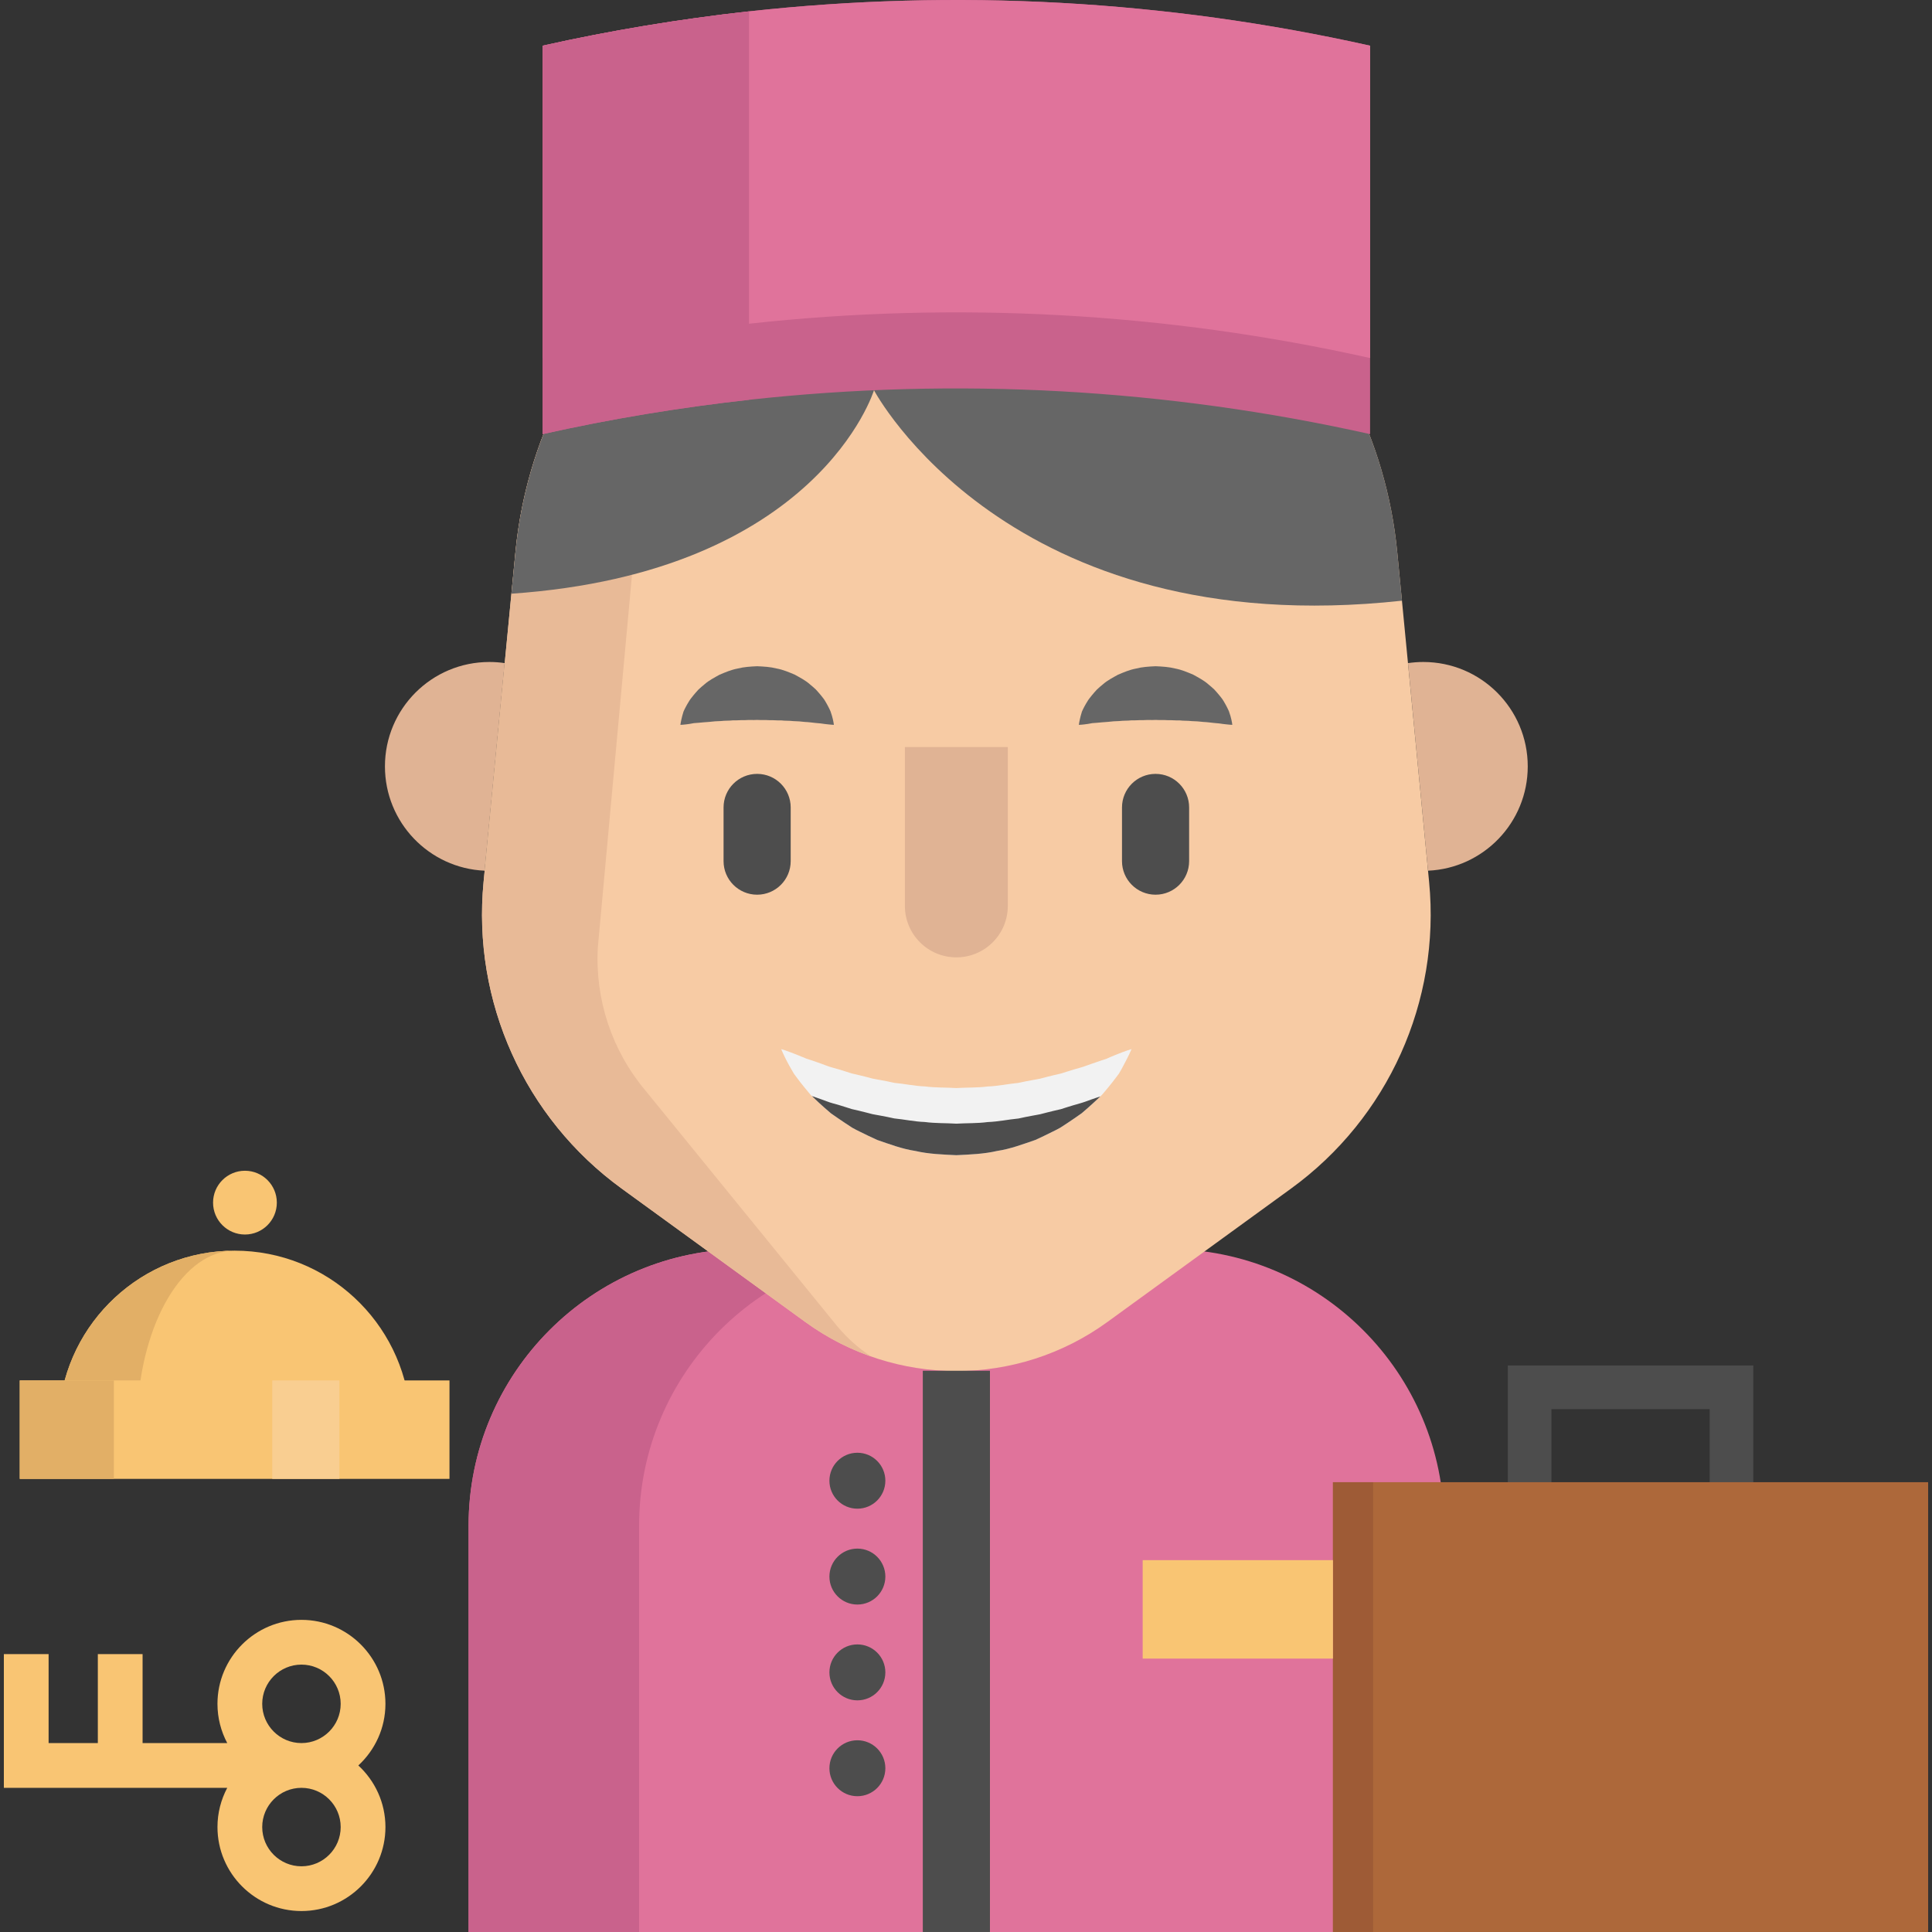 <?xml version="1.0" encoding="iso-8859-1"?>
<!-- Generator: Adobe Illustrator 19.0.0, SVG Export Plug-In . SVG Version: 6.00 Build 0)  -->
<svg version="1.1" id="Layer_1" xmlns="http://www.w3.org/2000/svg" xmlns:xlink="http://www.w3.org/1999/xlink" x="0px" y="0px"
	 viewBox="0 0 512.002 512.002" style="enable-background:new 0 0 512.002 512.002;" xml:space="preserve">
<rect x="0" y="0" width="512.002" height="512.002" fill="#333333" stroke="none"/>
<path style="fill:#F9C573;" d="M108.715,374.43c-1.892-24.055-21.997-42.991-46.538-42.991s-44.646,18.935-46.538,42.991H108.715z"
	/>
<path style="fill:#E2AF66;" d="M15.641,374.43h20.754c1.048-24.055,12.187-42.991,25.784-42.991
	C37.636,331.44,17.532,350.375,15.641,374.43z"/>
<path style="fill:#4D4D4D;" d="M458.864,408.121c-3.193,0-5.781-2.589-5.781-5.782v-28.907h-41.935v28.907
	c0,3.193-2.589,5.782-5.781,5.782s-5.781-2.589-5.781-5.782v-40.47h65.061v40.47C464.645,405.533,462.056,408.121,458.864,408.121z"
	/>
<polyline style="fill:#F9C573;" points="119.12,391.921 5.235,391.921 5.235,365.83 119.12,365.83 "/>
<polyline style="fill:#E2AF66;" points="30.174,391.921 5.235,391.921 5.235,365.83 30.174,365.83 "/>
<g>
	<path style="fill:#E0B394;" d="M128.425,230.746c-14.706-0.652-26.411-12.785-26.411-27.644c0-15.275,12.381-27.668,27.668-27.668
		c1.376,0,2.728,0.095,4.056,0.296L128.425,230.746z"/>
	<path style="fill:#E0B394;" d="M378.447,230.746c14.706-0.652,26.423-12.785,26.423-27.644c0-15.275-12.393-27.668-27.68-27.668
		c-1.376,0-2.74,0.107-4.056,0.296L378.447,230.746z"/>
</g>
<path style="fill:#E0739B;" d="M309.369,330.994H197.524c-40.507,0-73.346,32.838-73.346,73.346v107.662h258.537V404.34
	C382.714,363.832,349.876,330.994,309.369,330.994z"/>
<path style="fill:#C9628C;" d="M242.715,330.994h-45.192c-40.507,0-73.346,32.838-73.346,73.346v107.662h45.192V404.34
	C169.369,363.832,202.207,330.994,242.715,330.994z"/>
<path style="fill:#F7CBA4;" d="M342.157,314.976l-48.683,35.365c-23.873,17.339-56.19,17.339-80.063,0l-48.671-35.365
	c-25.735-18.691-39.646-49.608-36.587-81.249l7.377-76.387l1.067-10.994c1.601-16.615,6.629-32.151,14.338-45.932
	c20.161-36.124,58.74-60.175,102.513-60.175c28.012,0,53.889,9.855,74.181,26.423c1.613,1.305,3.19,2.657,4.732,4.056
	c20.932,19.011,35.021,45.54,37.927,75.628l1.245,12.844l7.199,74.537C381.791,265.368,367.88,296.286,342.157,314.976z"/>
<path style="fill:#E8BA97;" d="M158.445,250.942c-0.818,13.84,3.688,27.455,12.607,38.069l50.881,62.523
	c2.657,3.166,5.669,5.823,8.93,7.946c-6.119-2.135-12.002-5.194-17.445-9.144l-48.683-35.365
	c-25.723-18.691-39.634-49.596-36.575-81.249l8.432-87.381c5.764-59.594,55.408-105.205,115.096-106.071
	c-36.764,0.889-78.395,35.543-80.565,72.45L158.445,250.942z"/>
<g>
	<path style="fill:#666666;" d="M371.533,159.19c-104.446,11.397-139.918-55.775-139.918-55.775l30.882-32.697l65.132-4.056
		c1.613,1.305,3.19,2.657,4.732,4.056c20.932,19.011,35.021,45.54,37.927,75.628L371.533,159.19z"/>
	<path style="fill:#666666;" d="M231.615,103.415c0,0-14.682,48.292-96.086,53.925l1.067-10.994
		c1.601-16.615,6.629-32.151,14.338-45.932L231.615,103.415z"/>
</g>
<path style="fill:#C9628C;" d="M363.089,12.109v102.94c-54.103-12.097-109.724-15.133-164.586-9.096
	c-18.347,2.028-36.61,5.052-54.708,9.096V12.109c18.098-4.044,36.361-7.068,54.708-9.096
	C253.365-3.024,308.986,0.012,363.089,12.109z"/>
<path style="fill:#E0739B;" d="M363.089,12.109v82.779c-54.103-12.097-109.724-15.133-164.586-9.096
	c-18.347,2.028-36.61,5.052-54.708,9.096V12.109c18.098-4.044,36.361-7.068,54.708-9.096
	C253.365-3.024,308.986,0.012,363.089,12.109z"/>
<path style="fill:#C9628C;" d="M198.503,3.013v102.94c-18.347,2.028-36.61,5.052-54.708,9.096V12.109
	C161.893,8.065,180.156,5.042,198.503,3.013z"/>
<rect x="244.556" y="363.268" style="fill:#4D4D4D;" width="17.789" height="148.73"/>
<rect x="353.248" y="392.798" style="fill:#AD683A;" width="157.731" height="119.2"/>
<rect x="353.248" y="392.798" style="fill:#9E5B36;" width="10.646" height="119.2"/>
<path style="fill:#F9C573;" d="M94.963,467.865c4.403-4.069,7.182-9.873,7.182-16.327c0-12.272-9.984-22.257-22.257-22.257
	c-12.273,0-22.258,9.984-22.258,22.257c0,3.756,0.943,7.291,2.592,10.397H37.787v-23.573H25.927v23.572H12.882v-23.572H1.023v35.431
	h59.201c-1.65,3.106-2.592,6.643-2.592,10.397c0,12.272,9.985,22.257,22.258,22.257c12.272,0,22.257-9.984,22.257-22.257
	C102.145,477.738,99.366,471.934,94.963,467.865z M69.491,451.538c0-5.733,4.666-10.397,10.398-10.397
	c5.733,0,10.397,4.664,10.397,10.397s-4.664,10.397-10.397,10.397C74.156,461.936,69.491,457.271,69.491,451.538z M79.888,494.59
	c-5.733,0-10.398-4.664-10.398-10.397s4.666-10.397,10.398-10.397s10.397,4.664,10.397,10.397S85.621,494.59,79.888,494.59z"/>
<path style="fill:#F2F2F2;" d="M299.87,278.018c0,0-0.676,1.66-2.099,4.281c-0.344,0.676-0.747,1.388-1.198,2.158
	c-0.534,0.759-1.15,1.53-1.814,2.396c-0.664,0.866-1.423,1.743-2.23,2.716c-0.285,0.368-0.593,0.676-0.925,0.996
	c-0.119,0.119-0.249,0.237-0.38,0.356c-0.463,0.427-0.937,0.878-1.423,1.328c-0.973,0.913-2.028,1.814-3.131,2.763
	c-1.162,0.854-2.407,1.66-3.688,2.538c-0.64,0.439-1.305,0.866-1.981,1.293c-0.676,0.403-1.399,0.735-2.135,1.103
	c-1.447,0.735-2.953,1.447-4.507,2.158c-3.202,1.091-6.535,2.372-10.092,2.906c-3.51,0.818-7.175,0.949-10.828,1.127
	c-3.653-0.178-7.317-0.296-10.828-1.115c-3.558-0.534-6.89-1.814-10.092-2.906c-1.554-0.7-3.06-1.411-4.518-2.147
	c-0.723-0.368-1.447-0.7-2.135-1.103c-0.664-0.439-1.328-0.854-1.969-1.293c-1.281-0.878-2.538-1.696-3.7-2.538
	c-1.103-0.949-2.147-1.862-3.131-2.763c-0.486-0.462-0.949-0.901-1.411-1.34c-0.166-0.154-0.332-0.308-0.498-0.463
	c-0.285-0.285-0.557-0.557-0.795-0.878c-0.771-0.937-1.518-1.803-2.17-2.657c-0.64-0.866-1.269-1.625-1.791-2.384
	c-0.474-0.806-0.913-1.542-1.281-2.218c-1.482-2.704-2.099-4.317-2.099-4.317s1.755,0.534,4.459,1.625
	c0.688,0.261,1.399,0.581,2.194,0.901c0.842,0.249,1.708,0.569,2.633,0.878c0.937,0.308,1.874,0.688,2.87,1.044
	c0.984,0.38,2.099,0.629,3.202,0.961c1.103,0.32,2.206,0.712,3.356,1.055c1.198,0.261,2.396,0.569,3.629,0.866
	c0.617,0.142,1.222,0.32,1.838,0.486c0.629,0.142,1.281,0.225,1.921,0.356c1.293,0.225,2.585,0.486,3.878,0.783
	c2.692,0.249,5.349,0.842,8.124,0.949c2.74,0.356,5.538,0.261,8.313,0.427c2.787-0.166,5.586-0.059,8.325-0.415
	c2.775-0.095,5.432-0.7,8.124-0.949c1.293-0.285,2.585-0.546,3.878-0.771c0.64-0.13,1.293-0.213,1.921-0.356
	c0.617-0.178,1.233-0.344,1.838-0.486c1.233-0.296,2.431-0.617,3.629-0.866c1.162-0.344,2.265-0.735,3.368-1.056
	c1.091-0.332,2.23-0.593,3.178-0.961c0.973-0.332,1.886-0.7,2.811-0.984c0.913-0.308,1.767-0.617,2.609-0.866
	c0.83-0.356,1.565-0.7,2.265-0.973C298.15,278.516,299.87,278.018,299.87,278.018z"/>
<g>
	<path style="fill:#4D4D4D;" d="M291.604,290.565c-0.119,0.119-0.249,0.237-0.38,0.356c-0.463,0.427-0.937,0.878-1.423,1.328
		c-0.973,0.913-2.028,1.814-3.131,2.763c-1.162,0.854-2.407,1.66-3.688,2.538c-0.64,0.439-1.305,0.866-1.981,1.293
		c-0.676,0.403-1.399,0.735-2.135,1.103c-1.447,0.735-2.953,1.447-4.507,2.158c-3.202,1.091-6.535,2.372-10.092,2.906
		c-3.51,0.818-7.175,0.949-10.828,1.127c-3.653-0.178-7.317-0.296-10.828-1.115c-3.558-0.534-6.89-1.814-10.092-2.906
		c-1.554-0.7-3.06-1.411-4.518-2.147c-0.723-0.368-1.447-0.7-2.135-1.103c-0.664-0.439-1.328-0.854-1.969-1.293
		c-1.281-0.878-2.538-1.696-3.7-2.538c-1.103-0.949-2.147-1.862-3.131-2.763c-0.486-0.462-0.949-0.901-1.411-1.34
		c-0.166-0.154-0.332-0.308-0.498-0.463c0.38,0.13,0.759,0.261,1.15,0.391c0.937,0.308,1.874,0.676,2.87,1.032
		c0.984,0.391,2.099,0.64,3.202,0.972c1.103,0.32,2.206,0.7,3.356,1.055c1.198,0.249,2.396,0.569,3.629,0.866
		c0.617,0.142,1.222,0.308,1.838,0.474c0.629,0.142,1.281,0.225,1.921,0.356c1.293,0.225,2.585,0.498,3.878,0.783
		c2.692,0.261,5.349,0.854,8.124,0.949c2.74,0.368,5.538,0.261,8.313,0.439c2.787-0.166,5.586-0.059,8.325-0.427
		c2.775-0.095,5.432-0.688,8.124-0.937c1.293-0.285,2.585-0.557,3.878-0.783c0.64-0.13,1.293-0.213,1.921-0.356
		c0.617-0.166,1.233-0.332,1.838-0.474c1.233-0.296,2.431-0.617,3.629-0.866c1.162-0.356,2.265-0.747,3.368-1.056
		c1.091-0.332,2.23-0.605,3.178-0.961c0.973-0.344,1.886-0.7,2.811-0.996C290.88,290.814,291.248,290.684,291.604,290.565z"/>
	<path style="fill:#4D4D4D;" d="M200.647,237.105c-4.912,0-8.895-3.982-8.895-8.895v-14.227c0-4.912,3.982-8.895,8.895-8.895
		c4.912,0,8.895,3.982,8.895,8.895v14.227C209.542,233.122,205.561,237.105,200.647,237.105z"/>
</g>
<g>
	<path style="fill:#666666;" d="M285.902,192.096c0,0,0.024-0.236,0.103-0.642c0.091-0.393,0.184-1.013,0.383-1.715
		c0.089-0.363,0.204-0.741,0.336-1.157c0.172-0.422,0.403-0.847,0.649-1.328c0.243-0.484,0.55-0.962,0.873-1.499
		c0.325-0.546,0.713-0.959,1.11-1.486c0.403-0.506,0.857-0.996,1.332-1.523c0.502-0.476,1.046-0.944,1.625-1.415
		c1.133-0.997,2.517-1.718,3.959-2.52c1.492-0.631,3.075-1.315,4.771-1.632c1.679-0.436,3.44-0.54,5.197-0.621
		c1.756,0.081,3.519,0.174,5.199,0.608c1.697,0.313,3.282,1.001,4.775,1.627c1.443,0.801,2.828,1.52,3.962,2.519
		c0.578,0.472,1.123,0.942,1.626,1.415c0.474,0.528,0.926,1.022,1.332,1.525c0.391,0.524,0.798,0.955,1.096,1.479
		c0.299,0.522,0.588,0.989,0.823,1.462c0.234,0.474,0.46,0.892,0.631,1.313c0.155,0.439,0.293,0.836,0.395,1.212
		c0.225,0.727,0.319,1.352,0.406,1.743c0.076,0.404,0.092,0.634,0.092,0.634s-0.245-0.006-0.661-0.046
		c-0.403-0.052-1.029-0.078-1.721-0.179c-0.358-0.037-0.723-0.103-1.125-0.157c-0.428-0.02-0.85-0.079-1.309-0.115
		c-0.9-0.095-1.839-0.236-2.872-0.276c-0.508-0.033-1-0.107-1.514-0.149c-0.532-0.007-1.058-0.034-1.58-0.074
		c-1.022-0.133-2.134-0.055-3.165-0.184c-1.085,0.039-2.124-0.094-3.2-0.06c-1.058-0.079-2.128,0.005-3.189-0.07
		c-1.061,0.072-2.131-0.02-3.191,0.057c-1.077-0.038-2.116,0.1-3.203,0.056c-1.033,0.128-2.147,0.049-3.169,0.183
		c-0.522,0.039-1.047,0.068-1.581,0.074c-0.515,0.043-1.004,0.121-1.514,0.152c-1.053,0.057-1.928,0.157-2.807,0.232
		c-0.461,0.036-0.893,0.069-1.293,0.098c-0.426,0.077-0.815,0.162-1.185,0.211c-0.717,0.127-1.345,0.157-1.743,0.208
		C286.139,192.094,285.902,192.096,285.902,192.096z"/>
	<path style="fill:#666666;" d="M180.312,192.096c0,0,0.024-0.236,0.103-0.642c0.091-0.393,0.184-1.013,0.383-1.715
		c0.089-0.363,0.204-0.741,0.336-1.157c0.172-0.422,0.403-0.847,0.649-1.328c0.243-0.484,0.55-0.962,0.873-1.499
		c0.325-0.546,0.713-0.959,1.11-1.486c0.403-0.506,0.857-0.996,1.332-1.523c0.502-0.476,1.046-0.944,1.625-1.415
		c1.133-0.997,2.517-1.718,3.959-2.52c1.492-0.631,3.075-1.315,4.771-1.632c1.679-0.436,3.44-0.54,5.197-0.621
		c1.756,0.081,3.519,0.174,5.199,0.608c1.697,0.313,3.282,1.001,4.775,1.627c1.443,0.801,2.828,1.52,3.962,2.519
		c0.578,0.472,1.123,0.942,1.626,1.415c0.474,0.528,0.926,1.022,1.332,1.525c0.391,0.524,0.798,0.955,1.096,1.479
		c0.299,0.522,0.588,0.989,0.823,1.462c0.234,0.474,0.46,0.892,0.631,1.313c0.155,0.439,0.293,0.836,0.395,1.212
		c0.225,0.727,0.319,1.352,0.406,1.743c0.076,0.404,0.092,0.634,0.092,0.634s-0.245-0.006-0.661-0.046
		c-0.403-0.052-1.029-0.078-1.721-0.179c-0.358-0.037-0.723-0.103-1.125-0.157c-0.428-0.02-0.85-0.079-1.309-0.115
		c-0.9-0.095-1.839-0.236-2.872-0.276c-0.508-0.033-1-0.107-1.514-0.149c-0.532-0.007-1.058-0.034-1.58-0.074
		c-1.022-0.133-2.134-0.055-3.165-0.184c-1.085,0.039-2.124-0.094-3.2-0.06c-1.058-0.079-2.128,0.005-3.189-0.07
		c-1.061,0.072-2.131-0.02-3.191,0.057c-1.077-0.038-2.116,0.1-3.203,0.056c-1.033,0.128-2.147,0.049-3.169,0.183
		c-0.522,0.039-1.047,0.068-1.581,0.074c-0.515,0.043-1.005,0.121-1.514,0.152c-1.053,0.057-1.928,0.157-2.807,0.232
		c-0.461,0.036-0.893,0.069-1.293,0.098c-0.426,0.077-0.815,0.162-1.185,0.211c-0.717,0.127-1.345,0.157-1.743,0.208
		C180.549,192.094,180.312,192.096,180.312,192.096z"/>
</g>
<path style="fill:#4D4D4D;" d="M306.237,237.105c-4.912,0-8.895-3.982-8.895-8.895v-14.227c0-4.912,3.982-8.895,8.895-8.895
	s8.895,3.982,8.895,8.895v14.227C315.132,233.122,311.149,237.105,306.237,237.105z"/>
<path style="fill:#E0B394;" d="M267.081,197.973v42.101c0,7.532-6.106,13.638-13.638,13.638l0,0
	c-7.532,0-13.638-6.106-13.638-13.638v-42.101"/>
<g>
	<circle style="fill:#F9C573;" cx="64.914" cy="318.712" r="8.45"/>
	<rect x="302.821" y="413.458" style="fill:#F9C573;" width="50.43" height="26.091"/>
</g>
<g>
	<circle style="fill:#4D4D4D;" cx="227.217" cy="392.407" r="7.412"/>
	<circle style="fill:#4D4D4D;" cx="227.217" cy="468.604" r="7.412"/>
	<circle style="fill:#4D4D4D;" cx="227.217" cy="443.201" r="7.412"/>
	<circle style="fill:#4D4D4D;" cx="227.217" cy="417.81" r="7.412"/>
</g>
<rect x="72.152" y="365.83" style="fill:#F9CE91;" width="17.789" height="26.091"/>
<g>
</g>
<g>
</g>
<g>
</g>
<g>
</g>
<g>
</g>
<g>
</g>
<g>
</g>
<g>
</g>
<g>
</g>
<g>
</g>
<g>
</g>
<g>
</g>
<g>
</g>
<g>
</g>
<g>
</g>
</svg>
